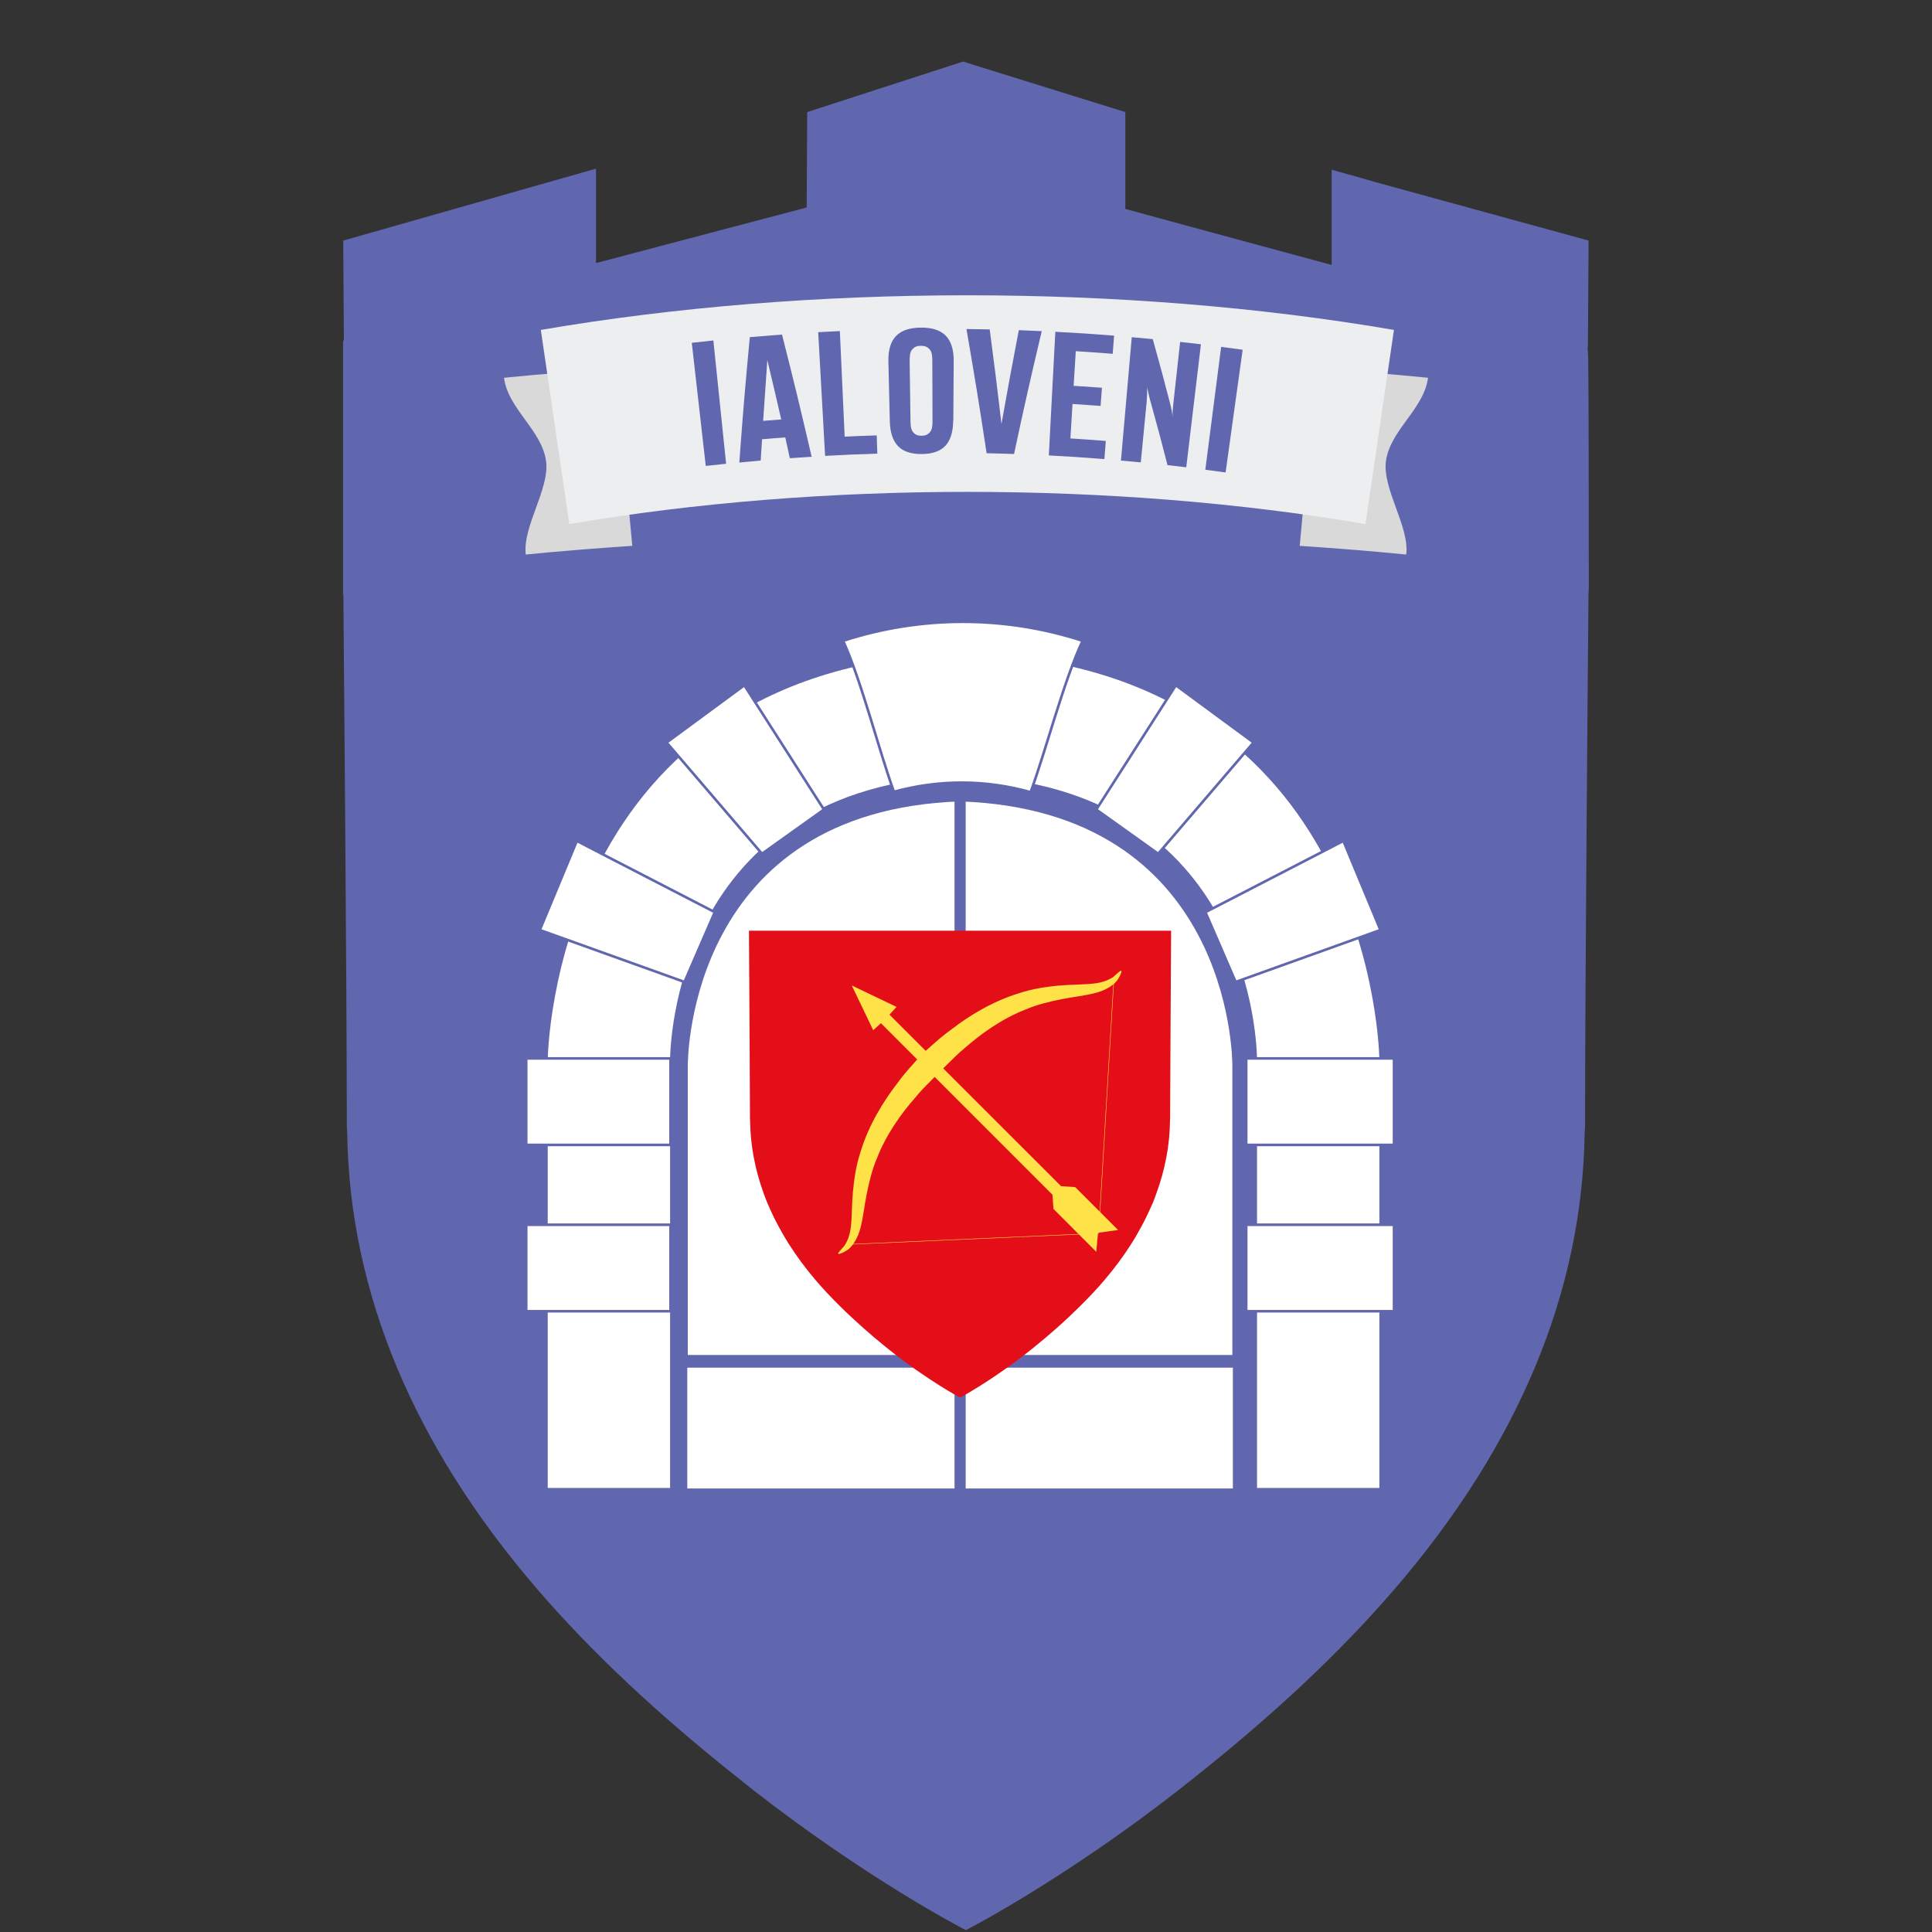 <?xml version="1.0" encoding="UTF-8"?> <svg xmlns="http://www.w3.org/2000/svg" xmlns:xlink="http://www.w3.org/1999/xlink" id="_контур" data-name="контур" viewBox="0 0 300 300"><rect x="0" y="0" width="300" height="300" fill="#333333" stroke="none"/> <defs> <style> .cls-1 { clip-path: url(#clippath); } .cls-2, .cls-3 { fill: none; } .cls-2, .cls-4, .cls-5, .cls-6, .cls-7, .cls-8, .cls-9 { stroke-width: 0px; } .cls-10 { stroke: #6067ae; stroke-width: .4px; } .cls-10, .cls-3 { stroke-miterlimit: 10; } .cls-10, .cls-7 { fill: #fff; } .cls-3 { stroke: #ffe148; stroke-width: .07px; } .cls-4 { fill: #6067ae; } .cls-5 { fill: #e30e18; } .cls-6 { fill: #d9d9d9; } .cls-8 { fill: #edeeef; } .cls-9 { fill: #ffe148; } </style> <clipPath id="clippath"> <path class="cls-2" d="m246.65,59.68c-.02-3.22-.03-4.9-.14-5.8h.06s.1-15.67.1-15.67v-.86s-.85-.23-.85-.23l-5.5-1.51-6.61-1.81-19.98-5.48-5.46-1.55-1.49-.42v14.79l-22.05-5.97-.54-.15-9.45-2.58v-15.04l-.81-.25-10.81-3.36-12.79-3.98-.36-.13-.38-.13-.38.12-13.37,4.33-9.71,3.15-.79.26v.81s-.08,14-.08,14l-10.36,2.73-.92.24-21.43,5.66v-14.66l-1.49.42-5.65,1.61-19.26,5.48-6.82,1.94-5.19,1.48-.84.24v.85s.1,14.64.1,14.64h-.07s0,.15,0,.15h-.06v39.35h.05c.08,8.83.51,60.28.53,79.74v1.3s0,1.22,0,1.22c0,.29.02.57.04.84.01.21.03.41.03.62.38,24.63,10.32,48.43,29.54,70.74,8.34,9.67,18.49,19.22,31.03,29.18l.8.64c.58.46,1.15.92,1.71,1.36,17.59,13.72,32.29,21.36,32.43,21.43l.55.28.55-.28c.15-.08,14.85-7.71,32.44-21.43.32-.25.64-.5.96-.76l.69-.55c12.91-10.18,23.34-19.96,31.88-29.87,19.23-22.32,29.18-46.12,29.56-70.74,0-.21.02-.41.03-.62.02-.28.04-.56.04-.85v-1.21s0-1.3,0-1.3c.01-19.5.45-71.12.53-79.8h.01s.04-1.24.04-1.24c0,0,0-9.29-.02-18.58,0-4.65-.02-9.29-.04-12.78Z"></path> </clipPath> </defs> <g class="cls-1"> <g id="ialoveni"> <path class="cls-4" d="m263.27,22.71s-.68,136.11-.68,157.83-6.55,38.37-14.17,52.45c-6.53,12.06-14.88,23.04-24.34,32.98l-17.1,17.95c-23.11,23.09-56.32,38.37-58.39,39.3-.07.02-.09.05-.09.05,0,0-.05-.02-.11-.07-.02-.02-.07-.05-.11-.07-3.14-1.75-37.35-21.06-56.86-40.58l-14.74-14.74c-3.28-3.57-12.65-15.76-15.38-19.72-11.12-16.08-23.88-37.12-23.88-67.56,0-21.72-.68-157.67-.68-157.67L148.5-10.66l114.78,33.37Z"></path> <g> <path class="cls-6" d="m221.74,58.65c-.59,4.85-5.94,8.17-6.54,13.02-.53,4.31,3.69,10.13,3.16,14.44-5.51-.55-11.02-.98-16.54-1.35l2.55-27.53c5.79.4,11.58.85,17.36,1.43Z"></path> <path class="cls-6" d="m78.26,58.65c.6,4.85,5.94,8.17,6.54,13.02.53,4.31-3.69,10.13-3.16,14.44,5.51-.55,11.02-.98,16.54-1.35l-2.55-27.53c-5.79.4-11.58.85-17.36,1.43Z"></path> <path class="cls-8" d="m212.04,81.38c-38.92-6.67-84.73-6.67-123.64,0-1.47-10.05-2.94-20.1-4.42-30.15,41.84-7.17,90.63-7.17,132.47,0-1.47,10.05-2.94,20.1-4.42,30.15Z"></path> </g> <g> <g> <path class="cls-7" d="m149.81,101.45h-.28s-.12,0-.12,0c-63.63,1.9-64.36,62.6-64.36,63.21v66.39h19v-66.39c0-1.75.52-42.65,45.57-44.21,45.05,1.56,45.57,42.46,45.57,44.21v66.39h19v-66.39c0-.61-.74-61.31-64.36-63.21Z"></path> <polygon class="cls-10" points="127.94 125.71 118.32 132.57 103.51 115.29 115.58 106.41 127.94 125.71"></polygon> <polygon class="cls-10" points="110.99 141.64 106.29 152.48 83.82 144.41 89.57 130.58 110.99 141.64"></polygon> <path class="cls-10" d="m160.03,123.01c-6.92-1.96-14.26-1.98-21.22-.06-2.37-6.52-5.01-17.12-7.89-23.45,12.08-3.93,25.1-3.93,37.18,0-2.97,6.34-5.66,16.96-8.07,23.51Z"></path> <rect class="cls-10" x="81.71" y="164.35" width="22.41" height="13.43"></rect> <rect class="cls-10" x="81.71" y="190.18" width="22.41" height="13.43"></rect> <polygon class="cls-10" points="170.23 125.71 179.84 132.57 194.65 115.29 182.59 106.41 170.23 125.71"></polygon> <polygon class="cls-10" points="187.18 141.64 191.87 152.48 214.35 144.41 208.6 130.58 187.18 141.64"></polygon> <rect class="cls-10" x="193.51" y="164.35" width="22.95" height="13.43"></rect> <rect class="cls-10" x="193.51" y="190.18" width="22.95" height="13.43"></rect> </g> <path class="cls-7" d="m149.08,124.44c-41.8,1.45-42.28,39.4-42.28,41.02v44.94h84.56v-44.94c0-1.62-.48-39.57-42.28-41.02Z"></path> <rect class="cls-7" x="106.72" y="212.37" width="84.72" height="18.76"></rect> <rect class="cls-4" x="148.22" y="123.17" width="1.73" height="110.7"></rect> <path class="cls-5" d="m116.3,144.53c.05,8.66.15,25.16.15,28.11v.88c0,.17.02.34.02.51.06,3.99.82,7.67,2.05,11.1.2.56.4,1.12.63,1.66.15.36.31.71.47,1.06.24.54.49,1.07.76,1.6.17.33.34.66.52.99.5.93,1.03,1.85,1.59,2.74.01.02.03.04.04.05,1.22,1.91,2.57,3.72,4,5.41,1.27,1.51,2.61,2.9,3.96,4.24,1.19,1.18,2.39,2.29,3.58,3.34,1.03.92,2.06,1.8,3.07,2.61.29.23.58.48.86.7,6.08,4.85,11.08,7.49,11.08,7.49,0,0,5-2.64,11.08-7.49.18-.15.38-.31.56-.46,1.11-.89,2.24-1.85,3.38-2.86,1.19-1.05,2.38-2.17,3.56-3.34,1.35-1.34,2.69-2.73,3.96-4.24,1.43-1.69,2.78-3.5,4-5.41.58-.9,1.11-1.84,1.63-2.79.18-.33.35-.66.52-.99.27-.52.51-1.06.76-1.6.16-.35.33-.7.48-1.06.23-.54.42-1.1.62-1.66,1.23-3.42,2-7.11,2.05-11.1,0-.17.02-.34.02-.51,0-.28,0-.58,0-.88,0-2.95.1-19.44.15-28.11h-65.56Z"></path> <g> <g> <polygon class="cls-9" points="139.21 156.35 132.26 153.02 135.59 159.97 136.79 158.88 163.42 185.51 163.58 187.72 170.23 194.38 170.5 191.42 173.62 191 166.96 184.34 164.75 184.18 138.12 157.56 139.21 156.35"></polygon> <polyline class="cls-3" points="131.93 193.22 170.59 191.51 172.95 152.27"></polyline> </g> <path class="cls-9" d="m172.97,151.62c-.68.51-1.73.96-3.2,1.11-1.46.17-3.28.13-5.27.3-1.98.19-4.16.49-6.23,1.19-4.21,1.26-7.96,3.63-10.53,5.62-1.34.96-2.35,1.87-3.07,2.51-.72.64-1.15,1.02-1.18,1.05-.15.14-.05.47.19.87-.4-.24-.73-.33-.87-.19-.03.03-.41.46-1.05,1.18-.65.72-1.56,1.73-2.51,3.06-1.98,2.57-4.36,6.32-5.62,10.53-.7,2.07-1,4.25-1.19,6.23-.18,1.99-.14,3.82-.3,5.27-.15,1.47-.59,2.52-1.11,3.2-.55.62-.94,1-.86,1.13.05.1.58-.04,1.41-.57.8-.58,1.65-1.86,2.04-3.47.42-1.6.6-3.41.97-5.27.38-1.85.83-3.79,1.62-5.61,1.44-3.69,3.82-6.94,5.82-9.22.95-1.17,1.86-2.07,2.51-2.71.63-.65,1.01-1.03,1.04-1.06.12-.13.02-.46-.22-.84.39.24.71.34.84.22.03-.03.41-.4,1.06-1.04.64-.64,1.54-1.55,2.71-2.51,2.27-1.99,5.53-4.38,9.22-5.82,1.82-.79,3.76-1.24,5.61-1.62,1.86-.37,3.67-.54,5.27-.97,1.61-.39,2.89-1.23,3.47-2.04.53-.83.68-1.35.57-1.41-.13-.07-.51.31-1.13.86Z"></path> </g> </g> </g> </g> <g> <path class="cls-4" d="m112.75,72.01c-1.26.13-1.89.2-3.16.34-.87-7.65-1.3-11.47-2.17-19.12,1.34-.15,2.01-.22,3.35-.36.79,7.65,1.19,11.48,1.98,19.14Z"></path> <path class="cls-4" d="m122.64,71.14c-.28-1.29-.42-1.93-.7-3.22-1.44.11-2.17.16-3.61.29-.09,1.32-.13,1.98-.21,3.3-1.33.12-1.99.18-3.32.31.57-7.79.9-11.68,1.63-19.47,2-.17,3-.25,5-.4,1.92,7.58,2.84,11.37,4.6,18.97-1.35.08-2.03.13-3.38.23Zm-1.33-6.01c-.85-3.69-1.28-5.53-2.16-9.22-.27,3.78-.4,5.67-.65,9.44,1.12-.09,1.68-.14,2.81-.22Z"></path> <path class="cls-4" d="m128.12,70.79c-.43-7.68-.64-11.53-1.07-19.21,1.34-.07,2.01-.11,3.36-.17.3,6.56.45,9.83.75,16.39,1.99-.09,2.99-.13,4.98-.19.03,1.13.05,1.7.09,2.83-3.24.1-4.87.17-8.11.35Z"></path> <path class="cls-4" d="m148.01,65.32c-.01,1.74-.42,3.04-1.2,3.89-.79.85-2.01,1.28-3.69,1.29-1.66.01-2.88-.39-3.68-1.23-.8-.84-1.23-2.12-1.27-3.86-.09-3.71-.13-5.57-.22-9.28-.04-1.74.34-3.05,1.15-3.92.81-.87,2.1-1.32,3.86-1.34,1.78-.02,3.08.41,3.91,1.27.82.85,1.23,2.16,1.22,3.9-.02,3.71-.04,5.57-.06,9.28Zm-6.63.11c0,.31.03.6.07.87.04.27.13.51.26.7.13.2.3.36.52.48.21.12.5.18.87.18.37,0,.66-.07.88-.2.22-.13.39-.29.52-.49s.21-.44.25-.71c.04-.27.05-.56.05-.87-.01-3.78-.02-5.67-.03-9.44,0-.29-.02-.58-.06-.86-.04-.28-.13-.52-.26-.72-.14-.2-.32-.36-.55-.49-.23-.12-.54-.19-.92-.18-.38,0-.68.07-.9.2-.22.13-.39.3-.53.5-.13.2-.21.44-.25.73-.03.28-.05.57-.05.86.05,3.78.08,5.66.13,9.44Z"></path> <path class="cls-4" d="m153.68,51.14c.77,5.87,1.14,8.81,1.83,14.69,1.04-5.83,1.57-8.74,2.69-14.56,1.42.05,2.14.08,3.56.15-1.8,7.62-2.67,11.44-4.3,19.08-1.7-.06-2.56-.09-4.26-.12-1.17-7.72-1.8-11.58-3.13-19.29,1.45.02,2.17.03,3.62.06Z"></path> <path class="cls-4" d="m162.86,70.73c.4-7.68.61-11.53,1.01-19.21,3.66.19,5.48.31,9.13.6-.09,1.13-.13,1.69-.22,2.82-2.29-.18-3.44-.26-5.73-.41-.13,2.15-.2,3.23-.34,5.38,1.76.11,2.64.17,4.4.3-.09,1.13-.13,1.69-.21,2.82-1.74-.13-2.62-.19-4.36-.3-.13,2.14-.2,3.21-.33,5.35,2.2.14,3.3.22,5.5.39-.09,1.13-.13,1.69-.22,2.82-3.44-.27-5.17-.39-8.62-.57Z"></path> <path class="cls-4" d="m174.06,71.52c.67-7.67,1.01-11.5,1.68-19.16,1.3.11,1.96.17,3.26.3,1.14,4.07,1.69,6.11,2.74,10.18.07.26.13.59.21.98.07.39.11.72.12,1-.01-.42,0-.84.04-1.26.04-.41.07-.79.11-1.11.41-3.74.62-5.62,1.03-9.36,1.29.14,1.94.22,3.23.37-.91,7.64-1.37,11.46-2.28,19.1-1.16-.14-1.74-.21-2.91-.33-1.02-4-1.56-6-2.67-9.99-.03-.09-.07-.24-.11-.42-.05-.19-.1-.4-.15-.63-.05-.23-.1-.46-.15-.67-.05-.21-.08-.37-.08-.46.01.29,0,.68-.01,1.16-.02.48-.04.88-.07,1.21-.36,3.75-.55,5.62-.91,9.37-1.22-.12-1.83-.17-3.05-.28Z"></path> <path class="cls-4" d="m190.31,73.36c-1.26-.17-1.89-.26-3.15-.42.98-7.63,1.48-11.45,2.46-19.08,1.33.17,2,.26,3.34.45-1.06,7.62-1.59,11.43-2.65,19.06Z"></path> </g> </svg> 